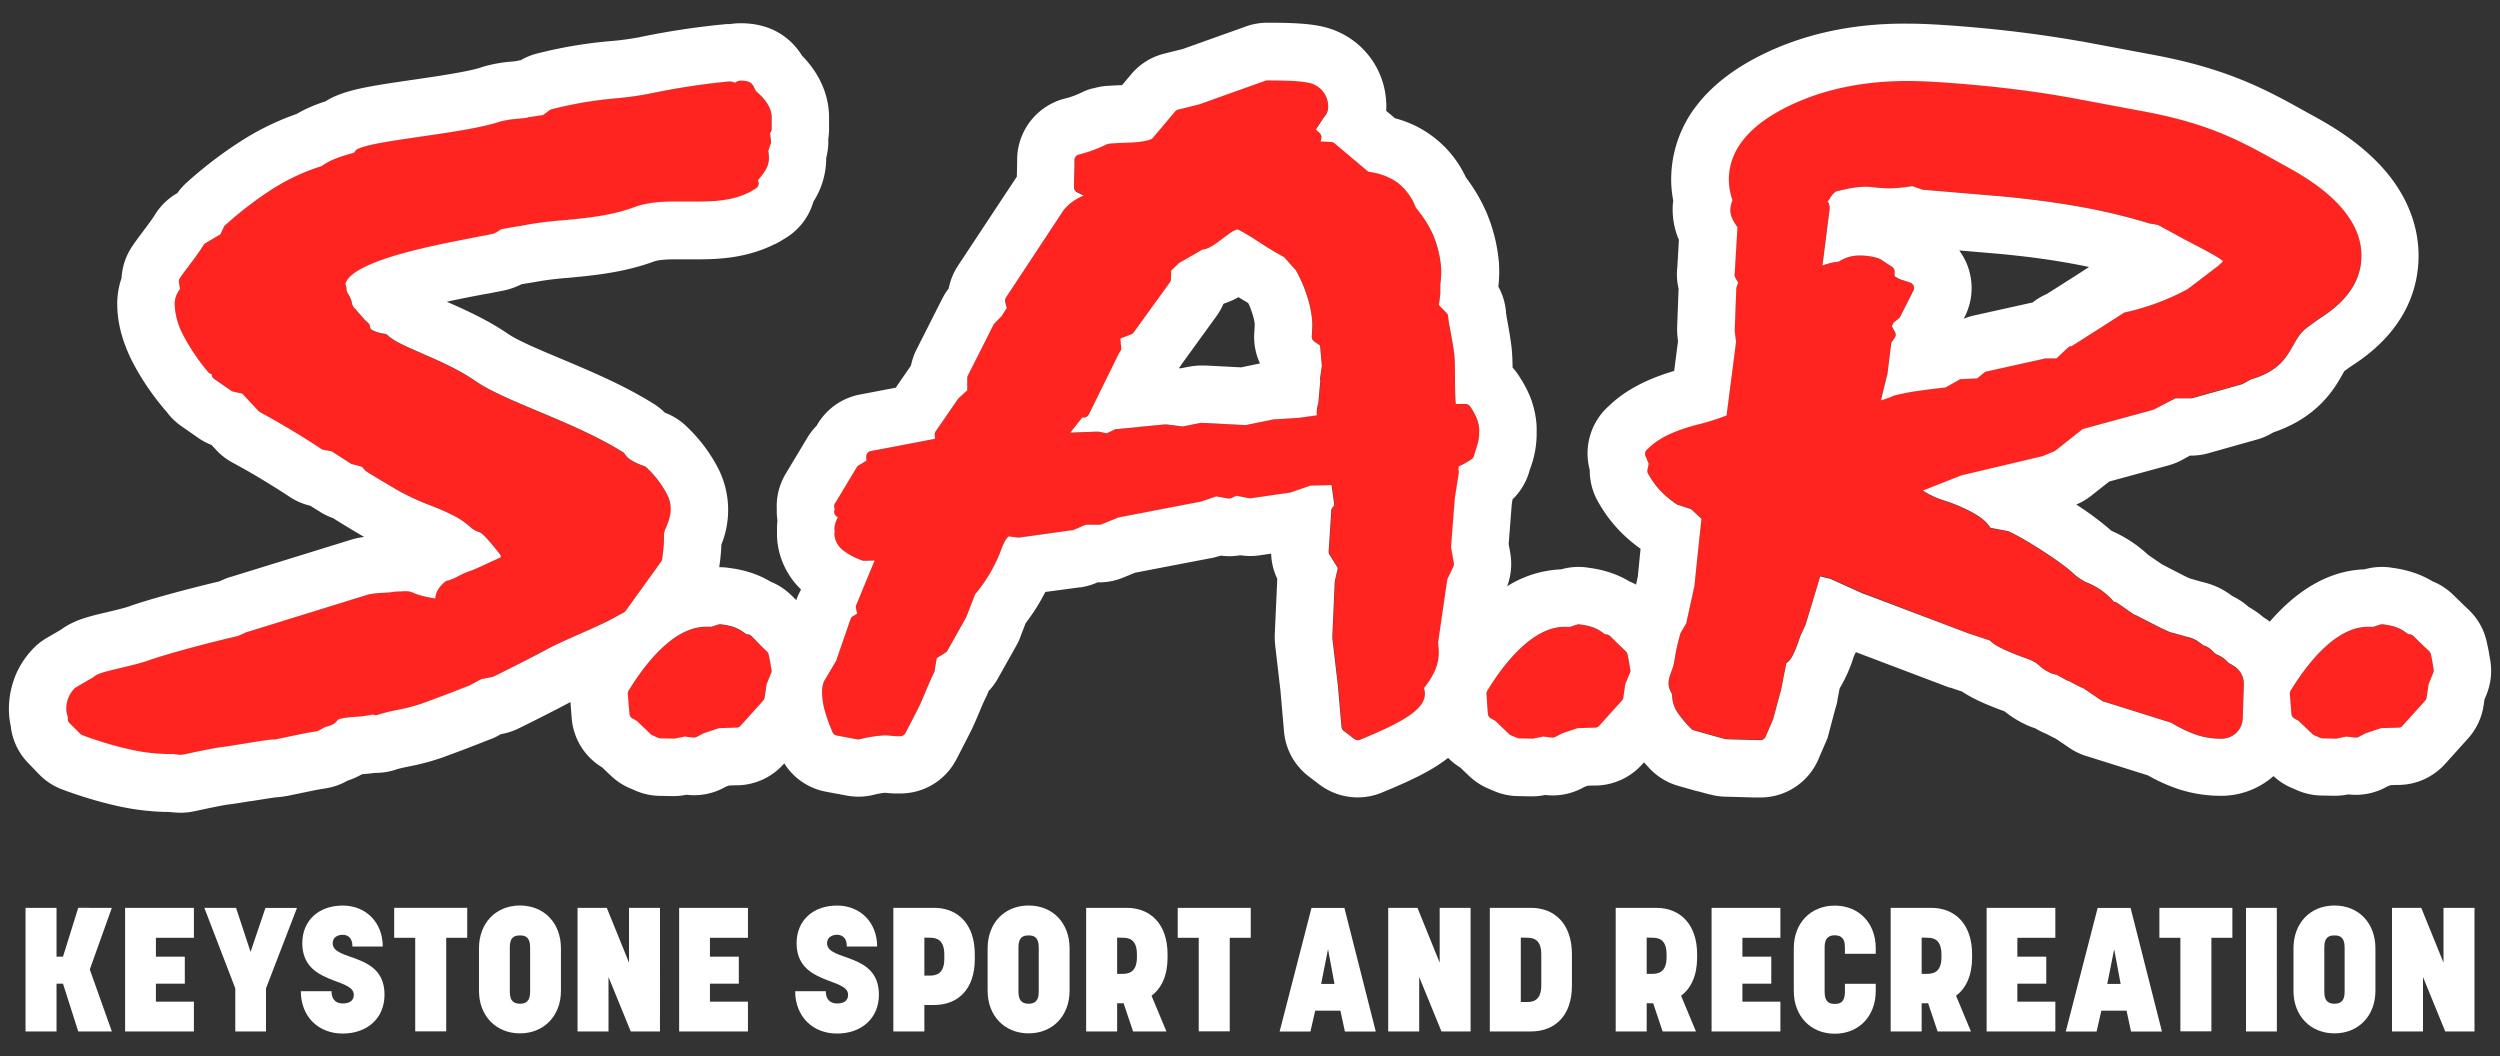 <svg id="Layer_2" data-name="Layer 2" xmlns="http://www.w3.org/2000/svg" viewBox="0 0 935 395"><rect x="0" y="0" width="935" height="395" fill="#333333" stroke="none"/><defs><style>.cls-1{fill:#fff;}.cls-2{fill:#ff2420;}</style></defs><path class="cls-1" d="M41.83,385.76H29.26l-5.7-17.87H21.14v17.87H9.55V339.53H21.14V357.8h2.42l5.7-18.27H41.83l-8.25,23.05Z"/><path class="cls-1" d="M72.52,350.73H58.31v7.07H69.12v10.09H58.31v6.74H72.52v11.13H46.79V339.53H72.52Z"/><path class="cls-1" d="M88,369.65,76.42,339.53H88.28L93.71,356l5.57-16.44h11.79L99.48,369.65v16.11H88Z"/><path class="cls-1" d="M143.15,354H131.82c0-3.54-2-4.39-3.66-4.39s-3.74.79-3.74,3.15c0,6.94,19.39,3.21,19.39,19.25,0,8.84-6.48,14.54-15.65,14.54s-15.65-6.42-15.65-15.85H124c0,3.8,2.35,4.59,4.19,4.59s4.12-.53,4.12-3.28c0-6.42-19.25-3.6-19.25-19.25,0-8.58,6.22-14.08,15.13-14.08C136.87,338.68,143.15,345,143.15,354Z"/><path class="cls-1" d="M174.74,350.73h-7.86v35H155.29v-35h-7.86v-11.2h27.31Z"/><path class="cls-1" d="M179.14,370.57V354.66c0-9.43,6.29-16,15.33-16s15.32,6.55,15.32,16v15.91c0,9.36-6.35,15.91-15.32,15.91S179.14,379.93,179.14,370.57Zm11.53-16.31V371c0,3.93,2.16,4.39,3.8,4.39s3.8-.46,3.8-4.39v-16.7c0-4-2-4.45-3.8-4.45S190.67,350.27,190.67,354.26Z"/><path class="cls-1" d="M246.83,385.76H235.9l-8.32-20.36v20.36H216V339.53h10.94l8.31,20.5v-20.5h11.59Z"/><path class="cls-1" d="M279.73,350.73H265.52v7.07h10.8v10.09h-10.8v6.74h14.21v11.13H254V339.53h25.74Z"/><path class="cls-1" d="M328.05,354H316.72c0-3.54-2-4.39-3.66-4.39s-3.74.79-3.74,3.15c0,6.94,19.39,3.21,19.39,19.25,0,8.84-6.49,14.54-15.65,14.54s-15.66-6.42-15.66-15.85h11.46c0,3.8,2.36,4.59,4.2,4.59s4.12-.53,4.12-3.28c0-6.42-19.25-3.6-19.25-19.25,0-8.58,6.22-14.08,15.13-14.08C321.77,338.68,328.05,345,328.05,354Z"/><path class="cls-1" d="M334.11,385.76V339.53h15.2c9,0,15.26,6.15,15.26,17.35v1.9c0,11.2-6.29,17.09-15.26,17.09h-3.6v9.89Zm11.6-35.1v14.21h2.09c2.3,0,5.37-.65,5.37-6.22V357c0-5.57-2.88-6.29-5.37-6.29Z"/><path class="cls-1" d="M369.37,370.57V354.66c0-9.43,6.29-16,15.33-16s15.32,6.55,15.32,16v15.91c0,9.36-6.35,15.91-15.32,15.91S369.37,379.93,369.37,370.57Zm11.53-16.31V371c0,3.93,2.16,4.39,3.8,4.39s3.79-.46,3.79-4.39v-16.7c0-4-2-4.45-3.79-4.45S380.9,350.27,380.9,354.26Z"/><path class="cls-1" d="M406.22,385.76V339.53h15.13c9,0,15.32,6.15,15.32,17.35v1.25c0,6.68-2.23,11.46-6,14.27l5.57,13.36H423.77l-3.54-10.54h-2.42v10.54Zm11.59-35.1v13.56h2.1c2.29,0,5.3-.66,5.3-6.22V357c0-5.57-2.81-6.29-5.3-6.29Z"/><path class="cls-1" d="M467.78,350.73h-7.86v35H448.33v-35h-7.86v-11.2h27.31Z"/><path class="cls-1" d="M501.31,378h-9.43l-1.77,7.79H478.58l11.92-46.23h12.31l11.73,46.23H503Zm-7.21-10h5l-2.42-13Z"/><path class="cls-1" d="M550,385.76H539.1l-8.32-20.36v20.36H519.19V339.53h10.94l8.31,20.5v-20.5H550Z"/><path class="cls-1" d="M557.19,385.76V339.53h15.39c9,0,15.32,6.15,15.32,17.35v11.79c0,11.13-6.28,17.09-15.32,17.09Zm11.59-35.1v24.1h2.36c2.29,0,5.3-.65,5.3-6.22V357c0-5.57-2.81-6.29-5.3-6.29Z"/><path class="cls-1" d="M604.27,385.76V339.53H619.4c9,0,15.32,6.15,15.32,17.35v1.25c0,6.68-2.22,11.46-6,14.27l5.57,13.36H621.82l-3.53-10.54h-2.43v10.54Zm11.59-35.1v13.56H618c2.29,0,5.3-.66,5.3-6.22V357c0-5.57-2.81-6.29-5.3-6.29Z"/><path class="cls-1" d="M665.87,350.73H651.66v7.07h10.8v10.09h-10.8v6.74h14.21v11.13H640.13V339.53h25.74Z"/><path class="cls-1" d="M690,354.2c0-3.93-2.16-4.39-3.79-4.39s-3.8.46-3.8,4.39V371c0,4,2,4.46,3.8,4.46S690,375,690,371v-3.07h11.53v2.68c0,9.43-6.29,16-15.32,16s-15.33-6.55-15.33-16v-16c0-9.36,6.29-15.91,15.33-15.91s15.32,6.55,15.32,15.91v2.1H690Z"/><path class="cls-1" d="M707.11,385.76V339.53h15.13c9,0,15.32,6.15,15.32,17.35v1.25c0,6.68-2.23,11.46-6,14.27l5.57,13.36H724.66l-3.54-10.54H718.7v10.54Zm11.59-35.1v13.56h2.09c2.3,0,5.31-.66,5.31-6.22V357c0-5.57-2.82-6.29-5.31-6.29Z"/><path class="cls-1" d="M768.7,350.73H754.49v7.07H765.3v10.09H754.49v6.74H768.7v11.13H743V339.53H768.7Z"/><path class="cls-1" d="M795.33,378H785.9l-1.77,7.79H772.6l11.92-46.23h12.32l11.72,46.23H797Zm-7.21-10h5l-2.42-13Z"/><path class="cls-1" d="M834.91,350.73h-7.85v35h-11.6v-35h-7.85v-11.2h27.3Z"/><path class="cls-1" d="M851.55,385.76H840V339.53h11.53Z"/><path class="cls-1" d="M857.76,370.57V354.66c0-9.43,6.29-16,15.33-16s15.32,6.55,15.32,16v15.91c0,9.36-6.35,15.91-15.32,15.91S857.76,379.93,857.76,370.57Zm11.53-16.31V371c0,3.93,2.16,4.39,3.8,4.39s3.8-.46,3.8-4.39v-16.7c0-4-2-4.45-3.8-4.45S869.29,350.27,869.29,354.26Z"/><path class="cls-1" d="M925.46,385.76H914.52L906.2,365.4v20.36H894.61V339.53h10.94l8.32,20.5v-20.5h11.59Z"/><path class="cls-2" d="M862.78,122.43c2.05-1.52,4-3,5.76-4.11,9.7-6.33,14.61-14,14.61-22.78,0-11.84-9-22.82-26.69-32.64l-3.7-2.06c-14.75-8.24-26.39-14.75-51.5-19.4l-26.7-5c-10.82-1.94-22.27-3.48-34-4.61s-20.92-1.68-27.12-1.68c-17.29,0-32.69,3.37-45.76,10-14,7.14-21.12,16.18-21.12,26.88a22.51,22.51,0,0,0,.51,4.69,26.1,26.1,0,0,0,.84,3,10.61,10.61,0,0,0-.56,1.8,10,10,0,0,0-.24,2c0,1.84.8,3.73,2.66,6.26l-1,16.94-.07.62a2.24,2.24,0,0,0,.25,1.29l.33.6.75,1.35-.48,1.37-.11.3a2.34,2.34,0,0,0-.12.63v.33l-.56,14.86v.17a2,2,0,0,0,0,.35l0,.18.49,3.87-3.56,27.61a88.37,88.37,0,0,1-11.14,3.48c-8.09,2.11-13.83,4.82-17.55,8.28l-1.09,1a2.16,2.16,0,0,0-.53,2.38l.56,1.37.63,1.53-.3,1.46-.16.79a2.18,2.18,0,0,0,.24,1.5l.4.7a31.47,31.47,0,0,0,4,5.45,35.69,35.69,0,0,0,5.87,5l.26.18a2.07,2.07,0,0,0,.56.27l.3.1,4.67,1.53,3.88,3.59-1.57,15.64-1,9.77-.08.19a2.4,2.4,0,0,0-.12.38l0,.2L630.71,233l-1.88,3.21-.09.15a2.2,2.2,0,0,0-.15.31l-.06.17a71.78,71.78,0,0,0-2.12,9.4c-.22,1.13-.41,2.17-.5,2.55s-.79,2.34-1.2,3.5c-1.71,4.77.73,6.41.72,7.63a11.75,11.75,0,0,0,1.92,6.28,40.43,40.43,0,0,0,4.84,5.83l.4.42a2.2,2.2,0,0,0,1,.57l.56.16,6.4,1.82,4.5,1.23.24.06a1.88,1.88,0,0,0,.52.08H646l10.84.3,1.45,0h.06a2.16,2.16,0,0,0,2-1.29l.57-1.34,2.23-5.16,2.75-10.4.09-.21a2.8,2.8,0,0,0,.13-.41l1.07-5.66.89-4.37c.18-.15.38-.33.59-.49,1-.78,2.2-2.24,4.7-9.83l1.89-4.06,5.48-18.11,3.79.91,12.71,5.75.07,0,.11,0,.06,0L736.72,237l.06,0,.05,0,7.37,2.46c1.34,1.4,3.95,3.18,13,6.47,3.74,1.36,4.43,2,5.29,2.77a16.48,16.48,0,0,0,4,2.73,7.55,7.55,0,0,0,2.61.81l3.83,2.12a2,2,0,0,0,.73.24l4.07,2.11a7.81,7.81,0,0,0,1.31.53l7.09,4.8a1.91,1.91,0,0,0,.45.23l.14.06.3.08.12,0,24.91,7.82a48,48,0,0,0,9.51,4.55,29.92,29.92,0,0,0,9.24,1.41,8.29,8.29,0,0,0,3.46-.77,7.74,7.74,0,0,0,4.51-6.82l.43-12.41a7.8,7.8,0,0,0-3.34-6.69,19.52,19.52,0,0,0-2.29-1.37l-.48-.46a10.92,10.92,0,0,0-4.25-2.85,8.69,8.69,0,0,1-.74-.62l-1.28-1.22a6.74,6.74,0,0,0-2.54-1.39l-.07,0-2.78-2-.06,0a.94.94,0,0,0-.18-.12l-.08,0a7.93,7.93,0,0,0-2.62-1l-6.38-1.79-.14,0-.3-.06h0c-3.4-1.53-4.41-2-5.48-2.61-.45-.24-.91-.48-1.53-.79-2-1-3.62-1.84-4.91-2.53a7.38,7.38,0,0,0-1.45-.6l-6-4.14-.42-.29a2.26,2.26,0,0,0-.93-.36l-.25,0c-.1-.1-.23-.26-.35-.39a26,26,0,0,0-9.23-6.65,17.44,17.44,0,0,1-4.63-2.74l-.72-.57c-2.74-3-16.88-12.54-24.39-16l-.25-.12a2.44,2.44,0,0,0-.46-.14l-.24,0-6-1.15c-1.55-2.35-3.53-4.19-9.23-7a68.14,68.14,0,0,0-7.81-3.13,30.63,30.63,0,0,1-8.23-3.79l14.36-5.67,29.84-7.07.17,0,.31-.1.15-.06,4.23-1.73a2.43,2.43,0,0,0,.52-.3L779,160.47l26-7.08.24-.06a2.43,2.43,0,0,0,.47-.19l.22-.12,7.66-4.18h5.88a2.25,2.25,0,0,0,.58-.08l.29-.08,17.8-5,.23-.06a2.62,2.62,0,0,0,.46-.19l.21-.12,2.91-1.58c10.25-2.95,13.18-8.15,15.76-12.74C859.11,126.43,860.36,124.22,862.78,122.43ZM705.56,141l.08-.2a1.7,1.7,0,0,0,.13-.4l.05-.2,1.4-11.29.14-.63c0-.1,0-.2,0-.3a1.9,1.9,0,0,0,.39-.41l.79-1.1a2.15,2.15,0,0,0,.14-2.29l-.66-1.19-.53-1,.7-1.29,1.57-1.29.35-.29a2,2,0,0,0,.55-.68l.21-.41,3.61-7.12,1.13-2.21a2.15,2.15,0,0,0-1.23-3l-2.35-.79a10.11,10.11,0,0,1-3.36-1.57c-.11-.1-.11-.47-.11-.58v-1.22a2.13,2.13,0,0,0-1.05-1.84l-1-.63c-2.36-1.4-2.63-2.1-4.66-2.66a25.11,25.11,0,0,0-6.42-.84,14.16,14.16,0,0,0-5.07.91,14.62,14.62,0,0,0-2.67,1.38A22.21,22.21,0,0,0,682.57,99a8.5,8.5,0,0,0-1,.37L684.27,78a2.54,2.54,0,0,0,0-.39,5.29,5.29,0,0,0-.73-2.36c1.12-1,.88-2,3.09-3.67,2.64-.66,4.8-1.12,6.42-1.37a31.93,31.93,0,0,1,5-.4h.06c.15,0,.82,0,3.3.28,2.05.21,3.74.32,5,.32a42.7,42.7,0,0,0,4.32-.25c1.32-.13,2.81-.32,4.45-.55l3.47,1.18.25.08a1.78,1.78,0,0,0,.52.11l.26,0,28.65,2.42c10.92,1,21,2.32,30,4a218.68,218.68,0,0,1,25.52,6.17l.13,0,.24.06.13,0,2.65.49c1.91,1,4.26,2.32,7.07,3.85l2.9,1.58,3.6,1.88c3.94,2.06,9.19,4.8,10.69,6.16a4.37,4.37,0,0,1-.27.48l-.06.09-.09.07c-.29.24-.72.59-1.33,1.18l-11.42,8.69a88.91,88.91,0,0,1-11.31,5.14,92.17,92.17,0,0,1-11.68,3.48l-.37.08a2.12,2.12,0,0,0-.7.29l-.32.21L788.09,121l-13.32,8.38-.22,0a2.07,2.07,0,0,0-1.17.56l-.5.47L769.12,134H765.3a2.5,2.5,0,0,0-.47.05l-.23.05-21.14,4.7-.49.11a2.05,2.05,0,0,0-.9.44l-.39.32-2.24,1.83-5.26.24-.49,0a2.07,2.07,0,0,0-.94.26l-.43.24-4.81,2.62c-3.6.38-6.92.79-9.89,1.22a85.73,85.73,0,0,0-8.78,1.68l-.18,0a2.72,2.72,0,0,0-.37.13l-.17.08a29.47,29.47,0,0,1-4.69,1.68Z"/><path class="cls-2" d="M553.17,160.05a12.66,12.66,0,0,0-.63-2.9,20.16,20.16,0,0,0-2-4l-.63-1a2.16,2.16,0,0,0-1.84-1h-3.6c-.2-2.32-.3-5.49-.3-9.42,0-4.15-.08-7.1-.23-8.77s-.73-5.28-1.75-10.62a31.68,31.68,0,0,1-.51-3.17l-.07-.76a2.12,2.12,0,0,0-.6-1.31l-.53-.54-2.33-2.4.53-4.12,0-.23a2.36,2.36,0,0,0,0-.46l0-.23c0-.39-.06-1.2,0-2.8a34.06,34.06,0,0,0,.32-5.92,40.29,40.29,0,0,0-3-12.49,43.6,43.6,0,0,0-6.46-10.34,21.35,21.35,0,0,0-6.75-9.33,23.24,23.24,0,0,0-11-4.11L499.14,53.43a2.12,2.12,0,0,0-1.27-.5l-4-.22a1.85,1.85,0,0,0,.17-.5l.13-.63a2,2,0,0,0,.05-.54,2.15,2.15,0,0,0-.66-1.45l-1.41-1.35,3.12-4.71a5.28,5.28,0,0,0,1.14-1.83,5.92,5.92,0,0,0,.31-2.55,8.9,8.9,0,0,0-6-8c-1.65-.58-5-1.25-16.4-1.25H474a2,2,0,0,0-.72.13l-.35.12-24.32,8.69-7.27,1.81-.68.17a2.21,2.21,0,0,0-1.12.7l-.44.53L431,51.66c-.49.32-2.55,1.32-9,1.53-2.76.09-4.78.19-6.19.29h-.22a2.07,2.07,0,0,0-.42.08l-.21,0-.52.15-.18,0a1.75,1.75,0,0,0-.32.12l-.16.07a54.44,54.44,0,0,1-8.7,3.33l-1.57.41a2.15,2.15,0,0,0-1.61,2l0,1.62-.16,7.18,0,1.37a2.16,2.16,0,0,0,1.21,2l1.23.6,1.18.58a18.57,18.57,0,0,0-7.39,5.26l-.05.07-.1.14-.05.07-20.94,31.74-.52.79a2.12,2.12,0,0,0-.29,1.71l.23.93.34,1.33-2,3.1-2.36,2.42-.23.24a1.93,1.93,0,0,0-.38.52l-.15.3L362.18,140l-.23.46a2.15,2.15,0,0,0-.23,1v4.51l-3,2.75-.18.16a1.89,1.89,0,0,0-.32.37l-.14.2-7.71,11.2-.44.63a2.19,2.19,0,0,0-.37,1.41l.07.77,0,.37a1.73,1.73,0,0,0-.07.31l-22,4.2-1.9.36a2.14,2.14,0,0,0-1.74,2.3l.1,1.14-.05.17-2.4,1.46-.46.27a2.13,2.13,0,0,0-.73.73l-.28.46-6.9,11.49-1,1.58a2.15,2.15,0,0,0,0,2.1,2.13,2.13,0,0,0,.52,2.64l.6.49a9.42,9.42,0,0,0-1.25,3.9l0,.2a2.41,2.41,0,0,0,0,.38v.19c0,.22.06.43.1.64a5.4,5.4,0,0,0-.09.58l0,.19a2.41,2.41,0,0,0,0,.38v.19a8.32,8.32,0,0,0,3.42,5.78,25.44,25.44,0,0,0,6.34,3.43l.41.17a2.19,2.19,0,0,0,.8.16h.5l3.54-.09-6.59,16-.25.61a2.1,2.1,0,0,0-.12,1.26l.14.65.28,1.35-.92.57-.65.4a2.12,2.12,0,0,0-.91,1.13l-.25.72-5.11,14.81-4.38,7.4-.1.16a2.72,2.72,0,0,0-.16.35l-.07.19a9.28,9.28,0,0,0-.52,2.63,20.2,20.2,0,0,0,.08,3.11,28.94,28.94,0,0,0,.89,4.81,61.2,61.2,0,0,0,2.43,6.9l.44,1.1a2.14,2.14,0,0,0,1.6,1.3l1.16.22,6.16,1.15.46.08a2.58,2.58,0,0,0,.39,0,1.81,1.81,0,0,0,.52-.07l.45-.11c1.43-.35,2.87-.64,4.28-.86s2.78-.36,4.17-.45a24.24,24.24,0,0,1,2.5.1,18.39,18.39,0,0,0,2.37.19h1.33a2.14,2.14,0,0,0,1.9-1.15l.61-1.16c1.31-2.49,2.75-5.3,4.42-8.6.8-1.58,1.61-3.55,2.47-5.62.95-2.28,2-4.85,3.15-7.12l.14-.29a2.18,2.18,0,0,0,.2-.61l0-.31.72-4.3,2.89-1.84.45-.29a2.07,2.07,0,0,0,.71-.76l.27-.47L361.3,231l.07-.13a1.92,1.92,0,0,0,.14-.29l.05-.14,3.17-8.21a56.55,56.55,0,0,0,9.81-16.83c.1-.27.19-.5.29-.74,1.28-3.21,2.15-3.89,2.55-4.1l3,.4.29,0,.28,0,.28,0,.29,0,19.27-2.58.29,0a2.48,2.48,0,0,0,.55-.15l.27-.11,4.27-1.82h5.09a2.05,2.05,0,0,0,.81-.16l.39-.15,6-2.43,30.16-5.8.15,0,.26-.07.13,0,5.88-2,3.74.67.71.12a1.64,1.64,0,0,0,.38,0,2.15,2.15,0,0,0,1-.23l.64-.33,1-.48,4.46.87.36.06a1.84,1.84,0,0,0,.41,0,1.67,1.67,0,0,0,.31,0l.36-.05,13.78-2,.2,0a1.92,1.92,0,0,0,.4-.09l.19-.07,7.29-2.51,7.85-.18,1.08,7.38-.34.45-.39.52a2,2,0,0,0-.43,1.16l-.05.64-.9,13.79-.05.69a2.23,2.23,0,0,0,.32,1.28l.37.58,2.74,4.39-1.13,5,0,.19a2.32,2.32,0,0,0-.05.38v.19l-.86,19.83v.17a2.06,2.06,0,0,0,0,.35l0,.17,2.06,17.59,1.27,14.59.09.94a2.14,2.14,0,0,0,.83,1.52l.76.58,2.25,1.72,1,.75a2.15,2.15,0,0,0,1.3.44,2,2,0,0,0,.83-.17l1.15-.48,1.45-.61,1.61-.68c12.75-5.46,20.55-10,20-16a6,6,0,0,0-.36-1.56,26.86,26.86,0,0,0,3.88-6,17,17,0,0,0,1.65-8.7l-.21-2.37,3.43-23.59,2-4.16.29-.62a2.28,2.28,0,0,0,.17-1.29l-.12-.67-.95-5.35,1.44-18.41,1.39-8.79a.13.13,0,0,0,0-.06l.08-.63a2.09,2.09,0,0,0-.12-1l0-.36.08-.63a1.41,1.41,0,0,0,0-.29l.28-.12a25.38,25.38,0,0,0,3.91-2.15l.66-.45a2.12,2.12,0,0,0,.88-1.21l.21-.77c.06-.24.21-.69.51-1.51l0-.12c1.17-3.55,1.24-5.05,1.15-6.05,0-.1,0-.22,0-.32A7.48,7.48,0,0,0,553.17,160.05ZM459.61,87.6a9.32,9.32,0,0,1,3.25-1.76l.65.26a77.87,77.87,0,0,1,7,4.19c3.09,2,6.58,4.23,9.82,5.9l4.43,5a49,49,0,0,1,4,9.13,41.41,41.41,0,0,1,2,8.82,26.12,26.12,0,0,1,.12,2.67c0,.75-.05,1.66-.12,2.86l-.08,1.19h0a2.17,2.17,0,0,0,.9,1.88l1,.69,1.2.86.67,7.59-.59,4.1-.07.51a2.11,2.11,0,0,0,.1,1v.05l-.5,5.6-.23,2.56c0,.12,0,.25-.06.38a10.48,10.48,0,0,0-.57,3.82s0,.11,0,.14l0,.23-6.48.92-9,.56h-.15a1.65,1.65,0,0,0-.31,0l-.15,0L465.83,159l-16.13-.83h-.38a2.09,2.09,0,0,0-.43,0l-.27.05-6.28,1.29-6-.76-.24,0h-.48l-.25,0-17.5,1.72-.39,0a2.1,2.1,0,0,0-.74.21l-.35.18L414,162.09l-2.86-.57-.25-.05a1.93,1.93,0,0,0-.42,0h-.33l-9.79.35,4.5-5.67a2.07,2.07,0,0,0,.5.06,2.17,2.17,0,0,0,1.72-.86l.08-.1a3.79,3.79,0,0,0,.2-.34l11.33-22.78.38-.51a2.19,2.19,0,0,0,.42-1.47h0l-.07-.82-.24-2.65,3.35-1.29.59-.22a2.17,2.17,0,0,0,1-.73l.37-.51,10.94-15.1,1.88-2.61.39-.52a2.18,2.18,0,0,0,.42-1.2l0-.66.09-2.57,3-2.87,8.72-5c2.3-.17,4.76-2,7.6-4.17C458.05,88.73,458.83,88.15,459.61,87.6Z"/><path class="cls-2" d="M283.35,34.58a3.87,3.87,0,0,1-1.2-1.71c-.87-2.09-2.12-2.76-5.17-2.76a3.38,3.38,0,0,0-2.08.8,4.76,4.76,0,0,0-1.95-.49l-.39,0A272.09,272.09,0,0,0,243.08,35a123.35,123.35,0,0,1-12.73,1.72,148,148,0,0,0-23.79,4l-.42.1a2.31,2.31,0,0,0-.79.38l-.35.27-2,1.5-4.85.75-.27,0a2.46,2.46,0,0,0-.53.15l-.16.07c-.46.11-2,.27-3.2.39a40.16,40.16,0,0,0-6.7,1l-.06,0-.06,0c-6.61,2.33-19,4.12-29.86,5.71-10.21,1.48-19,2.77-23,4.35l-.56.23a2.1,2.1,0,0,0-.93.71l-.36.49-.22.3a56.36,56.36,0,0,0-7,2.2,25.76,25.76,0,0,0-5.14,2.78A77.11,77.11,0,0,0,103,70a134.58,134.58,0,0,0-18.4,13.91l-.33.29a2.13,2.13,0,0,0-.51.68l-.19.4L82.4,87.63l-5.1,3-.45.27a2.1,2.1,0,0,0-.73.72l-.28.45C75,93.54,73.56,95.53,71.7,98c-2.19,2.9-3.37,4.49-3.94,5.32l-.48.7a2.15,2.15,0,0,0-.35,1.54l.13.85.26,1.7a11,11,0,0,0-.94,1.5,8.43,8.43,0,0,0-1.06,4,26.52,26.52,0,0,0,3.28,11.86,73.65,73.65,0,0,0,8.69,13l.55.68a2.16,2.16,0,0,0,1.32.77V140a2.16,2.16,0,0,0,.92,1.76l.92.64,5.09,3.54.35.25a2.12,2.12,0,0,0,.77.33l.42.1,2.93.63,5.86,6.26.24.25a2,2,0,0,0,.54.42l.3.17c3.93,2.14,7.77,4.34,11.42,6.53s7.43,4.56,10.86,6.83l.37.24a2.14,2.14,0,0,0,.8.32l.43.08,2.58.47,6.93,4.34.27.17a2.31,2.31,0,0,0,.58.25l.31.08,3.32.9,1.13,1.24.2.22a2.27,2.27,0,0,0,.45.37l.25.16c2.68,1.67,6.51,4,11.39,6.83a92,92,0,0,0,12.44,5.74,81.28,81.28,0,0,1,8.08,3.54,29.75,29.75,0,0,1,6.3,4.18A9.12,9.12,0,0,0,179.5,199c1.19.5,5,4.84,7.79,8.63,0,.29,0,.53,0,.71l-2.64,1.23-.06,0c-2.92,1.37-7.32,3.43-8.68,3.85a29.11,29.11,0,0,0-4.42,1.93A21.48,21.48,0,0,1,167.7,217l-.52.13a2.16,2.16,0,0,0-.93.5l-.4.37a11.59,11.59,0,0,0-2,2.35,7,7,0,0,0-1.08,3.42,43.39,43.39,0,0,1-7.42-1.73,7.63,7.63,0,0,0-3.7-1c-.41,0-.79,0-1.16.06s-.77.06-1.21.06a18.68,18.68,0,0,0-3.17.29c-.27.05-1.5.13-2.5.19a34.31,34.31,0,0,0-5.84.62l-45.19,14-.13,0-.36.12-.17.08-3,1.36c-10.46,2.38-26.68,6.7-33.46,9.13-2.91,1-7,2-10.59,2.85-5.83,1.37-8.42,2-10,3.42l-6.29,3.65-.29.17a2,2,0,0,0-.5.41l-.23.24a10.82,10.82,0,0,0-2.13,3.49,11.76,11.76,0,0,0-.68,4,8.74,8.74,0,0,0,.45,2.47l.12.47v.71a2.15,2.15,0,0,0,.61,1.5l.6.61,3.09,3.22.35.36a2.17,2.17,0,0,0,.81.52l.47.17a132.57,132.57,0,0,0,17.36,5.17,69.94,69.94,0,0,0,14.61,1.72H64.7l2.29.27.36,0,.25,0a2.31,2.31,0,0,0,.46,0l.35-.08h.12c2.83-.61,11.43-2.47,14.46-2.81,1.43-.15,4.19-.61,7.4-1.13h0l.09,0c4.08-.67,9.66-1.59,11.67-1.7h.16a1.75,1.75,0,0,0,.32,0l.16,0,11.69-2.41,3.59-.6.36-.06a2.31,2.31,0,0,0,.67-.23l.32-.17,2.28-1.24c2.63-.59,3.6-1.31,4.44-2.41.19-.23.29-.37,1.17-.63a25.77,25.77,0,0,1,4.48-.63l1.19-.1a42.18,42.18,0,0,0,6.39-.83l.5.13a2,2,0,0,0,1.22,0l.61-.19a64.31,64.31,0,0,1,6.79-1.66,69.71,69.71,0,0,0,9.52-2.49c5.36-1.95,11.24-4.19,17.49-6.66l.12-.05.24-.11.12-.07L180,254l3.89-.8.27-.06a1.66,1.66,0,0,0,.53-.18l.24-.12c7.86-3.87,14.79-7.41,20.61-10.53,2.48-1.33,6.94-3.31,11.25-5.22,5.64-2.5,10.94-4.85,13.67-6.51l2.45-1.33.42-.23a2.11,2.11,0,0,0,.71-.62l.29-.39L247,210.66l.31-.43a2,2,0,0,0,.39-.95l.08-.52c.21-1.39.37-2.77.47-4.08s.15-3.07.15-4.87a9.59,9.59,0,0,1,.82-2.51c1.15-2.8,2.88-7,.47-12a37.17,37.17,0,0,0-7.49-10l-.32-.32a2.19,2.19,0,0,0-.75-.48l-.43-.16a24.17,24.17,0,0,1-4.79-2.26,6.53,6.53,0,0,1-1.91-1.8l-.26-.39a2.24,2.24,0,0,0-.66-.64l-.4-.24c-9.7-6-21.17-10.81-31.29-15.05-9.23-3.87-17.94-7.52-23.42-11.28-6.47-4.44-13.83-7.65-20.31-10.48-5.38-2.35-10-4.37-12.11-6.27l-.47-.43a2.1,2.1,0,0,0-1.08-.52l-.62-.11a12,12,0,0,1-4.48-1.54,1.8,1.8,0,0,1-.43-1,2.13,2.13,0,0,0-.72-1.44l-.71-.63-.79-.76-.32-.43-.12-.15-2.47-2.74,0-.06c-.07-.09-.15-.17-.22-.25l-.13-.12a4,4,0,0,1-1.33-2.41,8.12,8.12,0,0,0-1-2.61,8.67,8.67,0,0,1-1-2,3.94,3.94,0,0,0-.23-1.65,7.23,7.23,0,0,0-.17-.78c.45-2.06,3.41-5.82,16.89-10.09,10-3.16,22.19-5.51,32-7.4,2.1-.4,4.07-.78,5.86-1.14a7.26,7.26,0,0,0,2.69-1.3,5.08,5.08,0,0,1,.79-.49c4-.75,6.53-1.15,6.55-1.15l.16,0a127.62,127.62,0,0,1,16.17-2.19c9-.85,18.25-1.73,26.82-4.9,5.07-1.89,10.58-2.14,15.77-2.14q2.06,0,4.11,0c1.39,0,2.77,0,4.14,0,6.32,0,13-.41,18.93-3.4l.08,0,.14-.08.07,0,2.34-1.42a2.13,2.13,0,0,0,.94-2.47l-.19-.62A24.51,24.51,0,0,0,286.06,64a8.76,8.76,0,0,0,1.48-4.56,16.71,16.71,0,0,0-.19-2.68c0-.11,0-.23-.05-.36l.91-2.66a2.14,2.14,0,0,0,.11-.94L288,49.86a1.48,1.48,0,0,0,0-.19,2.11,2.11,0,0,0,.59-1.48V44C288.61,40.78,286.89,37.72,283.35,34.58ZM68,280.31Zm22.07-4Z"/><path class="cls-2" d="M609.63,249.9l-.41-2.4,0-.12-.42-2-.13-.65a2.2,2.2,0,0,0-.62-1.11l-.49-.46-1.37-1.3-3.48-3.39-.61-.59a2.16,2.16,0,0,0-1.45-.6h-.38a1.86,1.86,0,0,0-.31-.26l-.91-.63a13.91,13.91,0,0,0-3.33-1.76,23.19,23.19,0,0,0-4.52-1l-.5-.08-.32,0a2.25,2.25,0,0,0-.68.11l-.48.16-2,.66-1.77,0h-.34c-4.7,0-9.63,2.15-14.65,6.39-4.67,3.95-9.32,9.62-13.83,16.86l-.37.6a2.09,2.09,0,0,0-.32,1.31l.06.7.45,5.58.09,1.14a2.14,2.14,0,0,0,1.08,1.69l1,.56.71.4,4.89,4.68.28.26a2,2,0,0,0,.63.42l.35.15,1.56.68.38.16a2.27,2.27,0,0,0,.81.18h.42l4.06.09H573a2,2,0,0,0,.43,0l.24-.05,3.56-.72,2.61.31.67.08h.25a2.06,2.06,0,0,0,1-.25l.59-.31,2-1.05,5.81-1.93,5.56-.16.91,0a2.17,2.17,0,0,0,1.54-.71l.61-.68,7.44-8.26.44-.49a2.13,2.13,0,0,0,.53-1.12l.09-.65.64-4.38,1.49-3.61.23-.57a2.07,2.07,0,0,0,.13-1.18Z"/><path class="cls-2" d="M288.48,249.9l-.42-2.4a.5.5,0,0,0,0-.12l-.42-2-.14-.65a2.13,2.13,0,0,0-.62-1.11l-.48-.46L285,241.9l-3.49-3.39-.6-.59a2.18,2.18,0,0,0-1.45-.6h-.39a1.48,1.48,0,0,0-.3-.26l-.91-.63a13.79,13.79,0,0,0-3.34-1.76,22.89,22.89,0,0,0-4.51-1l-.51-.08-.31,0a2.25,2.25,0,0,0-.68.11l-.48.16-2,.66-1.78,0h-.34c-4.69,0-9.62,2.15-14.64,6.39-4.67,3.95-9.33,9.62-13.83,16.86l-.38.6a2.15,2.15,0,0,0-.31,1.31l0,.7.45,5.58.1,1.14a2.12,2.12,0,0,0,1.08,1.69l1,.56.7.4,4.9,4.68.28.26a1.93,1.93,0,0,0,.63.42l.35.15,1.55.68.39.16a2.22,2.22,0,0,0,.8.18h.42l4.07.09h.29a2.09,2.09,0,0,0,.43,0l.24-.05,3.56-.72,2.61.31.66.08h.25a2.1,2.1,0,0,0,1-.25l.59-.31,2-1.05,5.8-1.93,5.56-.16.92,0a2.13,2.13,0,0,0,1.53-.71l.62-.68,7.44-8.26.43-.49a2.06,2.06,0,0,0,.53-1.12l.1-.65.64-4.38,1.48-3.61.24-.57a2.07,2.07,0,0,0,.13-1.18Z"/><path class="cls-2" d="M910.18,250.51l-.11-.62-.41-2.39,0-.12-.41-2-.14-.65a2.2,2.2,0,0,0-.62-1.11l-.49-.46-1.37-1.3-3.48-3.39-.61-.59a2.16,2.16,0,0,0-1.45-.6h-.38a1.53,1.53,0,0,0-.31-.26l-.91-.63a13.91,13.91,0,0,0-3.33-1.76,23,23,0,0,0-4.52-1l-.5-.08-.32,0a2.19,2.19,0,0,0-.67.11l-.49.16-2,.66-1.77,0h-.34c-4.7,0-9.62,2.15-14.64,6.39-4.68,3.95-9.33,9.62-13.84,16.86l-.37.6a2.09,2.09,0,0,0-.32,1.31l.06.7.45,5.58L857,267a2.13,2.13,0,0,0,1.09,1.69l1,.56.7.4,4.9,4.68.27.26a2.17,2.17,0,0,0,.63.42l.35.15,1.56.68.38.16a2.27,2.27,0,0,0,.81.18h.42l4.07.09h.28a2,2,0,0,0,.43,0l.24-.05,3.56-.72,2.61.31.67.08h.25a2.06,2.06,0,0,0,1-.25l.6-.31,2-1.05,5.8-1.93,5.56-.16.92,0a2.16,2.16,0,0,0,1.53-.71l.61-.68,7.44-8.26.44-.49a2.13,2.13,0,0,0,.53-1.12l.09-.65.64-4.38,1.49-3.61.24-.57A2.17,2.17,0,0,0,910.18,250.51Z"/><path class="cls-1" d="M493.78,140.94l.59-4.1-.67-7.59-1.2-.86-1-.69a2.17,2.17,0,0,1-.9-1.88h0l.08-1.19c.07-1.2.11-2.11.12-2.86a26.12,26.12,0,0,0-.12-2.67,41.41,41.41,0,0,0-2-8.82,49,49,0,0,0-4-9.13l-4.43-5c-3.24-1.67-6.73-3.91-9.82-5.9a76.39,76.39,0,0,0-7-4.19l-.64-.26a9.24,9.24,0,0,0-3.25,1.76c-.79.55-1.56,1.13-2.18,1.6-2.84,2.14-5.3,4-7.6,4.17l-8.73,5-3,2.87-.08,2.57,0,.66a2.09,2.09,0,0,1-.41,1.2l-.39.52-1.88,2.61-10.94,15.1-.37.51a2.17,2.17,0,0,1-1,.73l-.59.22-3.35,1.29.23,2.65.08.82h0a2.19,2.19,0,0,1-.42,1.47l-.38.51L407.3,154.88a3.79,3.79,0,0,1-.2.34l-.09.1a2.14,2.14,0,0,1-1.71.86,2.22,2.22,0,0,1-.51-.06l-4.49,5.67,9.79-.35h.33a2,2,0,0,1,.42,0l.25.05,2.86.57,2.48-1.21.35-.18a2.1,2.1,0,0,1,.74-.21l.39,0,17.5-1.72.25,0h.48l.24,0,6,.76,6.28-1.29.27-.05a2.09,2.09,0,0,1,.43,0h.38l16.13.83,10.57-2.18.15,0a1.65,1.65,0,0,1,.31,0H477l9-.56,6.48-.92,0-.23s0-.11,0-.14A10.48,10.48,0,0,1,493,151c0-.13,0-.26.06-.38l.23-2.56.5-5.6,0-.05a2.84,2.84,0,0,1-.1-.49,2.18,2.18,0,0,1,0-.51Zm-29.6-3.55-13.37-.69h-.05l-.28,0h-.11c-.35,0-.71,0-1.05,0a23.54,23.54,0,0,0-4.74.49l-.22,0-2.83.58-.63-.08.4-.53.38-.51.05-.08,0-.07,10.94-15.1,1.83-2.53.34-.46a23.78,23.78,0,0,0,2.71-4.74l.29-.16a31.21,31.21,0,0,0,5.36-2.36c1.12.69,2.29,1.39,3.47,2.08l.25.28a28.81,28.81,0,0,1,1.33,3.39,20.89,20.89,0,0,1,1,4.08c0,.42,0,.61,0,.62,0,.21,0,.7-.08,1.7l-.07,1.18a23.45,23.45,0,0,0,2.13,11.44Z"/><path class="cls-1" d="M931.34,246.87l-.11-.62-.42-2.4c0-.21-.13-.71-.18-1l-.42-2-.14-.65a23.44,23.44,0,0,0-6.83-12.18l-.47-.45-1.29-1.23-3.39-3.3-.62-.6a23.54,23.54,0,0,0-7.66-5,35.21,35.21,0,0,0-6.31-3,42.91,42.91,0,0,0-8.77-2.08l-.5-.08a23.32,23.32,0,0,0-3.44-.25,23.71,23.71,0,0,0-6.49.91c-9.47.3-18.64,4.15-27.27,11.44a75,75,0,0,0-8.13,8.12c-.24-.18-.47-.37-.72-.54-.55-.39-1.11-.76-1.68-1.12A33.28,33.28,0,0,0,841,227a26.82,26.82,0,0,0-6.1-4.07l-.76-.55a21.82,21.82,0,0,0-2-1.33l0,0a29,29,0,0,0-8.46-3.39l-4.78-1.35c-1.55-.71-2.1-1-2.72-1.33l-1.92-1c-1.8-.9-3.24-1.64-4.35-2.24-.43-.23-.87-.45-1.32-.67l-4.14-2.84-.42-.29-.57-.38a49.24,49.24,0,0,0-13.39-8.87l-.39-.18a111.88,111.88,0,0,0-13.16-9.81,23.45,23.45,0,0,0,5.52-3.24l6.82-5.37,21.76-5.93.26-.07a24.12,24.12,0,0,0,5.07-2l.25-.14,2.84-1.55h.41a23.74,23.74,0,0,0,6.33-.86l.33-.09,17.76-5,.17-.05h.07a23.39,23.39,0,0,0,5-2.06l.19-.11,1-.55c16.81-5.67,23-16.65,26-22.05l.44-.78c1.3-1,2.5-1.83,3.46-2.45,20.12-13.14,24.34-29.42,24.34-40.76,0-10.83-4-21.43-11.55-30.67-6.27-7.66-14.84-14.45-26.2-20.75-1.24-.68-2.45-1.36-3.64-2-15.16-8.46-29.48-16.46-58.06-21.76l-26.66-5h-.09l-.08,0c-11.39-2-23.43-3.66-35.79-4.84-12.64-1.2-22.17-1.78-29.15-1.78C692.7,8.68,674,12.83,657.91,21c-9.78,5-17.51,11-23,18a45.06,45.06,0,0,0-9.89,28,43.23,43.23,0,0,0,.76,8,29.4,29.4,0,0,0-.21,3.48,28.87,28.87,0,0,0,2.34,11.25l-.58,10.09a23.5,23.5,0,0,0,.46,8.12l-.53,14.29v.2a23.1,23.1,0,0,0,.17,3.81l0,.18.15,1.16-1.44,11.15c-10.15,3-17.95,7.09-23.78,12.5l-1.09,1a23.74,23.74,0,0,0-6.7,23.55,23.5,23.5,0,0,0,3.12,11.88l.4.71a53.1,53.1,0,0,0,6.77,9.23l.05.06.06.06a56.57,56.57,0,0,0,8.6,7.53l-.21,2.11-.78,7.89h0l0,.2-.7,3.19a21.24,21.24,0,0,0-2.5-1.2,35.54,35.54,0,0,0-6.31-3,43.07,43.07,0,0,0-8.77-2.08l-.5-.08a23.66,23.66,0,0,0-9.93.66,41,41,0,0,0-20.2,6.32,23.67,23.67,0,0,0,1.16-12.48l-.12-.66-.47-2.66,1.15-14.82.3-1.88A23.46,23.46,0,0,0,572,176.19l.11-.4s0-.08.05-.13.2-.55.3-.86h0a36.68,36.68,0,0,0,2.24-13.21,27.64,27.64,0,0,0-.09-3.41,33.88,33.88,0,0,0-1.61-7.71l0-.07,0-.08a41.65,41.65,0,0,0-4-8.3l-.63-1a23.82,23.82,0,0,0-2.66-3.55c-.05-3.51-.18-5.3-.27-6.4-.23-2.62-.84-6.44-2-12.76l0-.09,0-.08c-.12-.62-.18-1-.21-1.15l0-.47a23.69,23.69,0,0,0-2.85-9.33,48.71,48.71,0,0,0,.24-8.5v-.2a61.76,61.76,0,0,0-4.71-19.11,63.44,63.44,0,0,0-7.65-13,40.42,40.42,0,0,0-26.51-22.14l-3.31-2.78a25.94,25.94,0,0,0-.06-4.13,30.36,30.36,0,0,0-20.26-26.37c-5.15-1.81-11.32-2.46-23.53-2.46H474a23.72,23.72,0,0,0-8,1.38l-.37.14-23.29,8.31-6.24,1.56-.7.18a23.48,23.48,0,0,0-12.31,7.68l-.44.52-3,3.57c-2.26.08-4,.17-5.39.27H414a23.88,23.88,0,0,0-4.53.78l-.22.06h-.06l-.53.15h-.09l-.17,0a23.15,23.15,0,0,0-3.56,1.33l-.12.06a34.41,34.41,0,0,1-5,2l-1.58.4A23.73,23.73,0,0,0,380.41,59.3l0,1.63-.12,5.16-.42.62,0,0,0,0,0,0L358.82,98.56l-.52.79a23.72,23.72,0,0,0-3.48,8.54,23.7,23.7,0,0,0-2.45,3.88l-.13.25L343,130.28l-.23.45a24,24,0,0,0-2.07,6l-.15.22-.15.21L335,145l-11.47,2.19-1.89.36a23.57,23.57,0,0,0-16.22,11.67,23.67,23.67,0,0,0-3.45,4.45l-.28.46-6.89,11.47-.95,1.58a23.69,23.69,0,0,0-3.33,13.26,25.08,25.08,0,0,0,.24,4.25c0,.24,0,.48-.08.72l0,.24a24.68,24.68,0,0,0-.07,3.1,23.58,23.58,0,0,0,.07,3V202a29.38,29.38,0,0,0,8.86,18.42c0,.13-.08.26-.11.39a23.2,23.2,0,0,0-1.62,3.63l-1.33-1.29-.61-.6a23.58,23.58,0,0,0-7.67-5,34.89,34.89,0,0,0-6.31-3,43,43,0,0,0-8.76-2.08l-.5-.08a23.62,23.62,0,0,0-3.44-.25H269l0-.12c.29-1.93.51-3.84.65-5.69v-.06c.06-.82.11-1.69.14-2.58a34.39,34.39,0,0,0-.79-27.72,58.11,58.11,0,0,0-11.73-16l-.31-.31a23.39,23.39,0,0,0-8.29-5.3h0a23.88,23.88,0,0,0-4.3-3.41l-.4-.25c-11.13-6.88-23.42-12-34.27-16.58-7.47-3.13-15.92-6.67-19.6-9.19-7.83-5.37-16.17-9.09-23-12.08,5.17-1.14,10.4-2.15,15.06-3l.13,0,5.88-1.15a27.23,27.23,0,0,0,6.9-2.4l2.11-.36h0l.2,0c.47-.07.95-.17,1.42-.27l.07,0H199a113.36,113.36,0,0,1,13.35-1.74c9.87-.93,21-2,32.26-6.14,2.17-.8,6.47-.8,8.31-.8q1.91,0,3.81,0h.13c1.44,0,2.88,0,4.31,0,8.54,0,18.62-.68,28.6-5.7l0,0,.05,0,.08,0c.48-.24,1-.51,1.43-.79l0,0,0,0,.07,0,2.32-1.41a23.57,23.57,0,0,0,10.43-13.45l.07-.11,0-.06,0-.06A30,30,0,0,0,309,59.41v-.34a24.06,24.06,0,0,0,.77-7.07,24.08,24.08,0,0,0,.3-3.81V44c0-6-1.82-14.7-10.09-23.16-3.29-5.3-10.05-12.15-23-12.15a24.24,24.24,0,0,0-3.87.31H273c-.78,0-1.56,0-2.34.11a292.59,292.59,0,0,0-31.72,4.85,105.72,105.72,0,0,1-10.65,1.42,168.36,168.36,0,0,0-26.87,4.5l-.41.1a23.39,23.39,0,0,0-6.25,2.54h-.06c-.64.1-1.29.23-1.92.38l-.91.1a52.4,52.4,0,0,0-11,1.9l-.35.11h0l-.43.15c-4.61,1.62-17.36,3.48-25.79,4.7-13.78,2-21.87,3.26-27.89,5.69l-.54.21a24.37,24.37,0,0,0-4.09,2.12c-1.67.54-3.19,1.08-4.57,1.66a48.51,48.51,0,0,0-6.26,3.08,99.14,99.14,0,0,0-19.13,9.08A155.12,155.12,0,0,0,70.37,67.79l-.32.28a23.67,23.67,0,0,0-3.7,4.12h0l-.46.28a23.71,23.71,0,0,0-8,7.92l-.27.43c-.19.32-1,1.53-3,4.22-2.48,3.29-3.7,4.94-4.49,6.1l-.48.69A23.57,23.57,0,0,0,45.46,104a29.3,29.3,0,0,0-1.61,9.59c0,7,1.82,14,5.57,21.51A95.06,95.06,0,0,0,60.61,152l.56.69c.35.43.72.85,1.09,1.25a23.77,23.77,0,0,0,5.54,5.42l.92.64,5.1,3.55.38.26a23.43,23.43,0,0,0,4.92,2.61l1.64,1.75.23.26a23.43,23.43,0,0,0,6,4.59l.31.17c3.64,2,7.23,4,10.63,6.08s6.89,4.23,10.06,6.33l.39.25a23.54,23.54,0,0,0,7.67,3.3l3.5,2.18.29.19a23.48,23.48,0,0,0,4.85,2.31c.39.27.78.53,1.18.78l.26.16c2.46,1.53,5.85,3.57,10.06,6.05a27.77,27.77,0,0,0-4.77,1L86.68,215.65a21.91,21.91,0,0,0-3.42,1.24l-.16.07-1.1.49c-9.76,2.3-25.77,6.48-33.79,9.36-1.76.63-5.51,1.51-8.25,2.16-6.69,1.57-12.18,2.86-17.2,6.55l-4.92,2.86-.3.17a23.82,23.82,0,0,0-5.58,4.5l-.21.23a32,32,0,0,0-6.42,10.53v.07a33.06,33.06,0,0,0-2,11.4A27.82,27.82,0,0,0,4,271.35a23.44,23.44,0,0,0,6.66,14.14l.51.52,3,3.13.36.37a23.77,23.77,0,0,0,8.89,5.8l.48.17a155.51,155.51,0,0,0,20.19,6,91.62,91.62,0,0,0,19.15,2.2h.15l1,.12.35,0h.09a22.84,22.84,0,0,0,2.73.16,23.89,23.89,0,0,0,5-.53l.39-.09.11,0h0c9.16-2,11.69-2.38,12.26-2.45,1.91-.21,4.35-.61,8.46-1.28H94l.08,0c2.36-.38,7.86-1.29,9.49-1.45a22.83,22.83,0,0,0,3.49-.45l.2,0,11.25-2.32,3.2-.53.39-.07a23.53,23.53,0,0,0,7.34-2.53l.32-.17.23-.13a28.82,28.82,0,0,0,5.41-2.4c1.43-.11,3.09-.26,4.84-.5h.29a23.63,23.63,0,0,0,7.28-1.15l.6-.2c1-.32,2.73-.68,4.57-1.07a86.62,86.62,0,0,0,12.47-3.33c5.53-2,11.61-4.32,18-6.87l.09,0a23,23,0,0,0,2.57-1.19l0,0,0,0,.12-.06,1.12-.62.74-.15.3-.06a23.77,23.77,0,0,0,5.72-2l.23-.11c7.09-3.5,13.49-6.75,19-9.68l.41,5.17.09,1.13A23.6,23.6,0,0,0,225.21,287l3,2.87.28.26a23.68,23.68,0,0,0,6.91,4.59l.34.14,1.59.69.39.17a23.56,23.56,0,0,0,8.84,1.93H247l4.07.09h.77a23.9,23.9,0,0,0,4.77-.48l.2,0,.15,0a23.19,23.19,0,0,0,2.63.15,23.72,23.72,0,0,0,11.07-2.75l.57-.31.41-.21,1.12-.37,2.42-.07.92,0a23.74,23.74,0,0,0,16.84-7.79l.37-.41A23.47,23.47,0,0,0,309,296.11l1.15.22,6.15,1.14.48.09a23.89,23.89,0,0,0,4.3.4,23.54,23.54,0,0,0,5.73-.71l.42-.1c.78-.19,1.58-.36,2.35-.47.48-.08,1-.14,1.45-.18a39.12,39.12,0,0,0,4.12.26h1.53a23.56,23.56,0,0,0,20.94-12.64l.61-1.17c1.35-2.57,2.84-5.48,4.56-8.89C364,271.76,365,269.33,366,267c.8-1.94,1.71-4.13,2.51-5.73l.14-.29a24,24,0,0,0,1.08-2.51,23.83,23.83,0,0,0,3.47-4.69l.24-.44,6.63-11.8.05-.1a23.07,23.07,0,0,0,1.47-3.1l0-.11,2-5.16a76.77,76.77,0,0,0,7.37-11.68l12.66-1.7.33,0a23.55,23.55,0,0,0,6-1.66l.29-.13.24-.1h.72A23.48,23.48,0,0,0,420.1,216l.4-.16,4-1.64,28.09-5.4h.08l.15,0a25.7,25.7,0,0,0,2.84-.75l.12,0h.07l.74-.25a24.43,24.43,0,0,0,3.19.22,23.24,23.24,0,0,0,4.07-.36,24.14,24.14,0,0,0,3.72.29,24.47,24.47,0,0,0,3.42-.24l.34-.05,4.08-.6a23.41,23.41,0,0,0,2.26,9.34c0,.23,0,.47,0,.7v.15L476.77,237v.22a23.84,23.84,0,0,0,.13,3.68V241l0,.17,2,17.24,1.24,14.27.09.95a23.61,23.61,0,0,0,9.19,16.7l.76.59,2.27,1.72,1,.76a23.76,23.76,0,0,0,14.31,4.83,23.5,23.5,0,0,0,9.14-1.84l1.14-.47,0,0h0l1.45-.62,1.61-.67,0,0,0,0c9-3.85,14.75-6.92,19.29-10.27.41-.3.81-.61,1.2-.92a23.7,23.7,0,0,0,4.59,3.65l3,2.87.28.26a23.42,23.42,0,0,0,6.91,4.59l.34.14,1.58.69.4.17a23.47,23.47,0,0,0,8.83,1.93h.42l4.08.09H573a23.31,23.31,0,0,0,4.79-.49l.19,0,.14,0a23.36,23.36,0,0,0,2.64.15,23.75,23.75,0,0,0,11-2.74l.59-.32.4-.21,1.12-.37,2.43-.07.91,0a23.72,23.72,0,0,0,16.84-7.79l.62-.68.17-.2c.58.64,1.18,1.29,1.83,2l.42.45a23.66,23.66,0,0,0,10.56,6.34l.56.16,6.41,1.83.12,0,.11,0,4.49,1.22.19,0a23.4,23.4,0,0,0,5.72.85h.18l10.82.3,1.45,0h.66A23.6,23.6,0,0,0,680.07,284l.57-1.34,2.23-5.16.63-1.47.41-1.54,2.49-9.4a23.51,23.51,0,0,0,.76-2.82l0-.16,0-.15.85-4.47a55.34,55.34,0,0,0,5.29-11.92l.78-1.67,35,13.25h0l0,0,.1,0,.11,0,.11,0,.15.06.17.06.21.07,3.85,1.28c3.78,2.54,8.72,4.81,15.92,7.42a38.72,38.72,0,0,0,6.87,4.44,29,29,0,0,0,4.51,1.87l1.4.78a26,26,0,0,0,2.73,1.28l2.59,1.34,1,.47,5.27,3.57a23.67,23.67,0,0,0,5,2.56l.17.06h0l0,0c.66.24,1.34.46,2,.64l22.06,6.93a64.34,64.34,0,0,0,11.6,5.2,51.33,51.33,0,0,0,15.83,2.45,29.61,29.61,0,0,0,19.56-7.37,23.54,23.54,0,0,0,6.61,4.33l.34.14,1.58.69.4.17a23.47,23.47,0,0,0,8.83,1.93h.43l4.07.09h.76a23.31,23.31,0,0,0,4.79-.49l.19,0,.15,0a23.06,23.06,0,0,0,2.63.15,23.75,23.75,0,0,0,11.05-2.74l.6-.32.39-.21,1.12-.37,2.43-.07.91,0a23.7,23.7,0,0,0,16.85-7.8l.61-.67,7.45-8.27.43-.48A23.57,23.57,0,0,0,928.84,264l.09-.62.25-1.75.48-1.15.24-.58A23.67,23.67,0,0,0,931.34,246.87ZM234,228.44a2.11,2.11,0,0,1-.71.62l-.42.23-2.45,1.33c-2.73,1.66-8,4-13.67,6.51-4.31,1.91-8.77,3.89-11.25,5.22-5.82,3.12-12.75,6.66-20.61,10.53l-.25.12a1.61,1.61,0,0,1-.52.18l-.27.06L180,254l-4,2.15-.11.07-.24.11-.12.05c-6.25,2.47-12.14,4.71-17.49,6.66a69.71,69.71,0,0,1-9.52,2.49,64.31,64.31,0,0,0-6.79,1.66l-.61.19a2,2,0,0,1-1.22,0l-.5-.13a42.18,42.18,0,0,1-6.39.83l-1.19.1a25.77,25.77,0,0,0-4.48.63c-.88.26-1,.4-1.17.63-.84,1.1-1.81,1.82-4.44,2.41l-2.28,1.24-.32.17a2.31,2.31,0,0,1-.67.23l-.36.06-3.59.6-11.69,2.41-.16,0a1.75,1.75,0,0,1-.32,0h-.16c-2,.11-7.59,1-11.67,1.7l-.09,0h0c-3.21.52-6,1-7.4,1.13-3,.34-11.63,2.2-14.46,2.81h-.12l-.35.08a2.31,2.31,0,0,1-.46,0l-.25,0-.36,0-2.29-.27H63.26a69.94,69.94,0,0,1-14.61-1.72,132.57,132.57,0,0,1-17.36-5.17l-.47-.17a2.17,2.17,0,0,1-.81-.52l-.35-.36L26.57,271l-.6-.61a2.16,2.16,0,0,1-.62-1.5v-.71c0-.08-.05-.23-.11-.47a8.74,8.74,0,0,1-.45-2.47,11.76,11.76,0,0,1,.68-4,10.82,10.82,0,0,1,2.13-3.49l.22-.24a2.24,2.24,0,0,1,.51-.41l.29-.17,6.29-3.65c1.54-1.44,4.13-2,10-3.42,3.6-.85,7.67-1.81,10.59-2.85,6.78-2.43,23-6.75,33.46-9.13l3-1.36.17-.08.36-.12.13,0,45.19-14a34.31,34.31,0,0,1,5.84-.62c1-.06,2.23-.14,2.5-.19a18.68,18.68,0,0,1,3.17-.29c.44,0,.83,0,1.21-.06s.75-.06,1.16-.06a7.63,7.63,0,0,1,3.7,1,43.39,43.39,0,0,0,7.42,1.73,6.92,6.92,0,0,1,1.08-3.42,11.59,11.59,0,0,1,2-2.35l.4-.37a2.16,2.16,0,0,1,.93-.5l.52-.13a21.48,21.48,0,0,0,3.74-1.62,29.11,29.11,0,0,1,4.42-1.93c1.36-.42,5.76-2.48,8.68-3.85l.06,0,2.64-1.23c0-.18,0-.42,0-.71-2.81-3.79-6.6-8.13-7.79-8.63a9.12,9.12,0,0,1-3.89-2.24,29.75,29.75,0,0,0-6.3-4.18,81.28,81.28,0,0,0-8.08-3.54,92,92,0,0,1-12.44-5.74c-4.88-2.86-8.71-5.16-11.39-6.83l-.25-.16a2.27,2.27,0,0,1-.45-.37l-.2-.22-1.13-1.24-3.32-.9-.31-.08a2.31,2.31,0,0,1-.58-.25l-.27-.17L124,168.78l-2.58-.47-.43-.08a2.14,2.14,0,0,1-.8-.32l-.37-.24c-3.43-2.27-7.08-4.57-10.86-6.83s-7.49-4.39-11.42-6.53l-.3-.17a2,2,0,0,1-.54-.42l-.24-.25-5.86-6.26-2.93-.63-.42-.1a2.12,2.12,0,0,1-.77-.33l-.35-.25L81,142.36l-.92-.64a2.14,2.14,0,0,1-.92-1.76v-.05a2.16,2.16,0,0,1-1.32-.77l-.55-.68a73.65,73.65,0,0,1-8.69-13,26.52,26.52,0,0,1-3.28-11.86,8.43,8.43,0,0,1,1.06-4,11,11,0,0,1,.94-1.5l-.26-1.7-.13-.85a2.1,2.1,0,0,1,.35-1.54l.48-.7c.57-.83,1.75-2.42,3.93-5.32,1.87-2.46,3.26-4.45,4.15-5.89l.28-.45a2.1,2.1,0,0,1,.73-.72l.45-.27,5.1-3,1.14-2.37.19-.4a2.13,2.13,0,0,1,.51-.68l.33-.29A134.58,134.58,0,0,1,103,70a77.11,77.11,0,0,1,17.22-7.85,26,26,0,0,1,5.13-2.78,57.14,57.14,0,0,1,7-2.2l.22-.3.36-.49a2.1,2.1,0,0,1,.93-.71l.56-.23c3.93-1.58,12.75-2.87,23-4.35,10.9-1.59,23.25-3.38,29.86-5.71l.06,0,.06,0a40.16,40.16,0,0,1,6.7-1c1.16-.12,2.74-.28,3.2-.39l.16-.07a2.46,2.46,0,0,1,.53-.15l.26,0,4.86-.75,2-1.5.35-.27a2.27,2.27,0,0,1,.78-.38l.43-.1a148,148,0,0,1,23.79-4A123.35,123.35,0,0,0,243.08,35a272.09,272.09,0,0,1,29.48-4.53l.39,0a4.76,4.76,0,0,1,1.95.49,3.38,3.38,0,0,1,2.08-.8c3,0,4.3.67,5.17,2.76a3.87,3.87,0,0,0,1.2,1.71c3.54,3.14,5.26,6.2,5.26,9.37v4.24a2.11,2.11,0,0,1-.59,1.48,1.48,1.48,0,0,1,0,.19l.33,2.91a2.14,2.14,0,0,1-.11.94l-.91,2.66a3.48,3.48,0,0,0,.05.36,16.71,16.71,0,0,1,.19,2.68A8.69,8.69,0,0,1,286.05,64a23.6,23.6,0,0,1-2.58,3.38l.19.62a2.14,2.14,0,0,1-.94,2.47l-2.34,1.42-.07,0-.14.08-.08,0c-5.94,3-12.61,3.4-18.93,3.4-1.37,0-2.75,0-4.14,0s-2.74,0-4.11,0c-5.19,0-10.7.25-15.77,2.14-8.57,3.17-17.85,4.05-26.82,4.9a127.62,127.62,0,0,0-16.17,2.19l-.16,0s-2.57.4-6.55,1.15a5.08,5.08,0,0,0-.79.49,7.23,7.23,0,0,1-2.7,1.3c-1.78.36-3.75.74-5.85,1.14-9.78,1.89-21.95,4.24-32,7.4-13.48,4.27-16.44,8-16.89,10.09a7.23,7.23,0,0,1,.17.78,4.11,4.11,0,0,1,.23,1.65,8.67,8.67,0,0,0,1,2,8.12,8.12,0,0,1,1,2.61,4,4,0,0,0,1.33,2.41l.12.12a1.71,1.71,0,0,1,.22.25l0,.06,2.47,2.74.12.15.32.43.79.76.71.63a2.13,2.13,0,0,1,.72,1.44,1.8,1.8,0,0,0,.43,1,12,12,0,0,0,4.47,1.54l.63.11a2.1,2.1,0,0,1,1.08.52l.47.43c2.09,1.9,6.73,3.92,12.1,6.27,6.49,2.83,13.84,6,20.31,10.48,5.49,3.76,14.2,7.41,23.43,11.28,10.12,4.24,21.59,9.05,31.29,15.05l.4.24a2.24,2.24,0,0,1,.66.64l.26.39a6.53,6.53,0,0,0,1.91,1.8,24.17,24.17,0,0,0,4.79,2.26l.43.16a2.29,2.29,0,0,1,.75.48l.32.32a37.17,37.17,0,0,1,7.49,10c2.41,5,.68,9.23-.47,12a9.59,9.59,0,0,0-.82,2.51c0,1.8,0,3.43-.15,4.87s-.26,2.69-.47,4.08l-.08.52a2,2,0,0,1-.39.95l-.31.43L234.3,228.05Zm54.43,23.25-.24.57-1.48,3.61-.64,4.38-.1.65a2.06,2.06,0,0,1-.53,1.12l-.43.49-7.44,8.26-.62.68a2.13,2.13,0,0,1-1.53.71l-.92,0-5.56.16-5.8,1.93-2,1.05-.59.31a2.1,2.1,0,0,1-1,.25h-.25l-.66-.08-2.61-.31-3.57.72-.23.05a2.09,2.09,0,0,1-.43,0h-.29l-4.07-.09H247a2.22,2.22,0,0,1-.8-.18l-.39-.16-1.55-.68L244,275a1.93,1.93,0,0,1-.63-.42l-.28-.26-4.9-4.68-.7-.4-1-.56a2.12,2.12,0,0,1-1.08-1.69l-.1-1.14-.45-5.58-.06-.7a2.23,2.23,0,0,1,.32-1.31l.38-.6c4.5-7.24,9.16-12.91,13.83-16.86,5-4.24,10-6.39,14.64-6.39h.34l1.78,0,2-.66.48-.16a2.25,2.25,0,0,1,.68-.11l.31,0,.51.08a22.89,22.89,0,0,1,4.51,1,13.79,13.79,0,0,1,3.34,1.76l.9.63a1.3,1.3,0,0,1,.31.26h.39a2.18,2.18,0,0,1,1.45.6l.6.59L285,241.9l1.37,1.3.48.46a2.13,2.13,0,0,1,.62,1.11l.14.65.42,2a.5.5,0,0,1,0,.12l.42,2.4.1.61A2.16,2.16,0,0,1,288.45,251.69ZM552,168.08l0,.12c-.3.82-.45,1.27-.51,1.51l-.21.77a2.12,2.12,0,0,1-.88,1.21l-.66.45a25.38,25.38,0,0,1-3.91,2.15l-.28.12a1.41,1.41,0,0,1,0,.29l-.08.63,0,.36a2.09,2.09,0,0,1,.12,1l-.08.63v.06l-1.39,8.79-1.44,18.41.95,5.35.12.67a2.28,2.28,0,0,1-.17,1.29l-.29.62-2,4.16-3.43,23.59.21,2.37a17.15,17.15,0,0,1-1.65,8.7,27.22,27.22,0,0,1-3.88,6,6,6,0,0,1,.36,1.56c.52,5.93-7.28,10.5-20,16l-1.61.68-1.45.61-1.15.48a2,2,0,0,1-.83.17,2.15,2.15,0,0,1-1.3-.44l-1-.75-2.25-1.72-.76-.58a2.14,2.14,0,0,1-.83-1.52l-.09-.94-1.27-14.59-2.06-17.59,0-.17a2.06,2.06,0,0,1,0-.35v-.17l.86-19.83v-.19a1.58,1.58,0,0,1,.05-.38l0-.19,1.13-5-2.74-4.39-.37-.58a2.15,2.15,0,0,1-.32-1.28l.05-.69.9-13.79,0-.64a2.12,2.12,0,0,1,.44-1.16l.39-.52.34-.45L498,181.43l-7.85.18-7.29,2.51-.19.07a1.92,1.92,0,0,1-.4.09l-.2,0-13.78,2-.36.05a1.67,1.67,0,0,1-.31,0,1.84,1.84,0,0,1-.41,0l-.36-.06-4.46-.87-1,.48-.64.33a2.15,2.15,0,0,1-1,.23,1.64,1.64,0,0,1-.38,0l-.71-.12-3.74-.67-5.88,2-.13,0-.26.07-.15,0-30.16,5.8-6,2.43-.39.15a2.05,2.05,0,0,1-.81.16h-5.09l-4.27,1.82-.27.11a2.48,2.48,0,0,1-.55.15l-.29,0L381.48,201l-.29,0-.28,0-.28,0-.29,0-3-.4c-.4.21-1.28.89-2.55,4.1-.1.24-.19.47-.29.74a56.55,56.55,0,0,1-9.81,16.83l-3.17,8.21-.05.14c0,.1-.09.19-.14.29l-.07.13-6.61,11.77-.27.47a2.16,2.16,0,0,1-.71.76l-.45.29-2.89,1.84-.72,4.3,0,.31a2.18,2.18,0,0,1-.2.61l-.14.29c-1.14,2.27-2.2,4.84-3.15,7.12-.86,2.07-1.67,4-2.47,5.62-1.67,3.3-3.11,6.11-4.42,8.6l-.61,1.16a2.14,2.14,0,0,1-1.9,1.15h-1.33a18.39,18.39,0,0,1-2.37-.19,24.24,24.24,0,0,0-2.5-.1c-1.39.09-2.8.24-4.17.45s-2.85.51-4.28.86l-.45.11a1.81,1.81,0,0,1-.52.07,2.58,2.58,0,0,1-.39,0l-.46-.08-6.16-1.15-1.16-.22a2.14,2.14,0,0,1-1.6-1.3l-.44-1.1a61.2,61.2,0,0,1-2.43-6.9,28.94,28.94,0,0,1-.89-4.81,20.2,20.2,0,0,1-.08-3.11,9.28,9.28,0,0,1,.52-2.63l.07-.19a2.72,2.72,0,0,1,.16-.35l.1-.16,4.38-7.4,5.11-14.81.25-.72a2.12,2.12,0,0,1,.91-1.13l.65-.4.92-.57-.28-1.35-.14-.65a2.17,2.17,0,0,1,.11-1.26l.26-.61,6.59-16-3.54.09h-.5a2.19,2.19,0,0,1-.8-.16l-.41-.17a25.44,25.44,0,0,1-6.34-3.43,8.32,8.32,0,0,1-3.42-5.78v-.19a1.61,1.61,0,0,1,0-.38v-.19c0-.2.07-.39.1-.58s-.08-.42-.1-.64v-.19a1.61,1.61,0,0,1,0-.38v-.2a9.43,9.43,0,0,1,1.26-3.9l-.6-.49a2.13,2.13,0,0,1-.52-2.64,2.15,2.15,0,0,1,0-2.1l1-1.58,6.9-11.49.28-.46a2.13,2.13,0,0,1,.73-.73l.46-.27,2.4-1.46.05-.17-.1-1.14a2.15,2.15,0,0,1,1.73-2.3l1.91-.36,22-4.2a1.73,1.73,0,0,1,.07-.31l0-.37-.07-.77a2.14,2.14,0,0,1,.37-1.41l.44-.63,7.71-11.2.14-.2a1.89,1.89,0,0,1,.32-.37l.18-.16,3-2.75v-4.51a2.15,2.15,0,0,1,.23-1l.23-.46,9.21-18.23.15-.3a1.93,1.93,0,0,1,.38-.52l.23-.24,2.36-2.42,2-3.1-.34-1.33-.23-.93a2.12,2.12,0,0,1,.29-1.71l.52-.79,20.94-31.74.05-.07.1-.14.05-.07a18.57,18.57,0,0,1,7.39-5.26l-1.18-.58-1.24-.6a2.15,2.15,0,0,1-1.2-2l0-1.37.16-7.18,0-1.62a2.15,2.15,0,0,1,1.6-2l1.58-.41a54.44,54.44,0,0,0,8.7-3.33l.16-.07a1.75,1.75,0,0,1,.32-.12l.18,0,.52-.15.21,0a2.07,2.07,0,0,1,.42-.08h.22c1.41-.1,3.43-.2,6.19-.29,6.46-.21,8.52-1.21,9-1.53l8.09-9.59.44-.53a2.21,2.21,0,0,1,1.12-.7l.68-.17,7.27-1.81,24.32-8.69.35-.12a2,2,0,0,1,.72-.13h.37c11.41,0,14.76.67,16.41,1.25a8.9,8.9,0,0,1,6,8,5.92,5.92,0,0,1-.31,2.55,5.28,5.28,0,0,1-1.14,1.83l-3.12,4.71,1.41,1.35a2.15,2.15,0,0,1,.66,1.45,2,2,0,0,1-.05.54l-.13.63a2.27,2.27,0,0,1-.17.5l4,.22a2.12,2.12,0,0,1,1.27.5l12.65,10.65a23.24,23.24,0,0,1,11,4.11,21.35,21.35,0,0,1,6.75,9.33A43.92,43.92,0,0,1,536,87.86a40.29,40.29,0,0,1,3,12.49,34.06,34.06,0,0,1-.32,5.92c0,1.6,0,2.41,0,2.8l0,.23a1.76,1.76,0,0,1,0,.46l0,.23-.53,4.12,2.33,2.4.53.54a2.18,2.18,0,0,1,.6,1.31l.07.76a31.68,31.68,0,0,0,.51,3.17c1,5.34,1.59,8.82,1.75,10.62s.22,4.62.23,8.77c0,3.93.1,7.1.3,9.42h3.6a2.16,2.16,0,0,1,1.84,1l.63,1a20.73,20.73,0,0,1,2,4,12.66,12.66,0,0,1,.63,2.9,7.48,7.48,0,0,1,0,1.66c0,.1,0,.22,0,.32C553.26,163,553.19,164.53,552,168.08Zm57.58,83.61-.23.57-1.49,3.61-.64,4.38-.09.65a2.13,2.13,0,0,1-.53,1.12l-.44.49-7.44,8.26-.62.68a2.13,2.13,0,0,1-1.53.71l-.91,0-5.56.16-5.81,1.93-2,1.05-.59.31a2.06,2.06,0,0,1-1,.25h-.25l-.67-.08-2.61-.31-3.56.72-.24.05a2,2,0,0,1-.43,0h-.29l-4.06-.09h-.42a2.27,2.27,0,0,1-.81-.18l-.38-.16-1.56-.68-.35-.15a2,2,0,0,1-.63-.42l-.28-.26-4.89-4.68-.71-.4-1-.56a2.14,2.14,0,0,1-1.08-1.69l-.09-1.14L556,260.3l-.05-.7a2.15,2.15,0,0,1,.31-1.31l.38-.6c4.51-7.24,9.16-12.91,13.83-16.86,5-4.24,9.95-6.39,14.65-6.39h.34l1.77,0,2-.66.48-.16a2.25,2.25,0,0,1,.68-.11l.32,0,.5.08a22.89,22.89,0,0,1,4.51,1,13.79,13.79,0,0,1,3.34,1.76l.91.63a1.86,1.86,0,0,1,.31.26h.38a2.18,2.18,0,0,1,1.45.6l.61.59,3.48,3.39,1.37,1.3.48.46a2.21,2.21,0,0,1,.63,1.11l.13.65.42,2,0,.12.41,2.4.1.61A2.07,2.07,0,0,1,609.6,251.69Zm229.2,17a7.74,7.74,0,0,1-4.51,6.82,8.29,8.29,0,0,1-3.46.77,30,30,0,0,1-9.25-1.41,48.26,48.26,0,0,1-9.5-4.55l-24.91-7.82-.12,0-.3-.08-.14-.06a1.91,1.91,0,0,1-.45-.23l-7.09-4.8a7.81,7.81,0,0,1-1.31-.53l-4.07-2.11a2,2,0,0,1-.73-.24l-3.83-2.12a7.55,7.55,0,0,1-2.61-.81,16.48,16.48,0,0,1-4-2.73c-.87-.79-1.55-1.41-5.29-2.77-9.07-3.29-11.68-5.07-13-6.47l-7.37-2.46-.05,0-.06,0-39.23-14.86-.06,0-.11,0-.07,0-12.71-5.75-3.79-.91-5.48,18.11-1.89,4.06c-2.5,7.59-3.74,9-4.7,9.83-.21.16-.41.34-.59.49l-.89,4.37-1.07,5.66a2.8,2.8,0,0,1-.13.41l-.09.21L663.16,269l-2.23,5.16-.57,1.34a2.17,2.17,0,0,1-2,1.29h-.06l-1.45,0-10.84-.3h-.26a1.88,1.88,0,0,1-.52-.08l-.24-.06-4.5-1.23-6.4-1.82-.56-.16a2.14,2.14,0,0,1-1-.57l-.4-.42a40.43,40.43,0,0,1-4.84-5.83,11.75,11.75,0,0,1-1.92-6.28c0-1.22-2.43-2.86-.72-7.63.41-1.16,1.1-3.11,1.2-3.5s.28-1.42.5-2.55a71.78,71.78,0,0,1,2.12-9.4l.06-.17a2.2,2.2,0,0,1,.15-.31l.09-.15,1.88-3.21,2.84-12.9,0-.2a2.4,2.4,0,0,1,.12-.38l.08-.19,1-9.77L636.33,194l-3.88-3.59-4.67-1.53-.3-.1a1.93,1.93,0,0,1-.56-.27l-.26-.18a35.28,35.28,0,0,1-5.87-5,31.47,31.47,0,0,1-4-5.45l-.4-.7a2.18,2.18,0,0,1-.24-1.5l.16-.79.3-1.46-.63-1.53-.56-1.37a2.16,2.16,0,0,1,.53-2.38l1.09-1c3.72-3.46,9.46-6.17,17.55-8.28a88.37,88.37,0,0,0,11.14-3.48l3.56-27.61-.49-3.87,0-.18a2,2,0,0,1,0-.35v-.17l.56-14.86v-.33a2.34,2.34,0,0,1,.12-.63l.11-.3.48-1.37-.75-1.35-.33-.6a2.16,2.16,0,0,1-.25-1.29l.07-.62,1-16.94c-1.86-2.53-2.66-4.42-2.66-6.26a10,10,0,0,1,.24-2,10.61,10.61,0,0,1,.56-1.8,26.1,26.1,0,0,1-.84-3,22.51,22.51,0,0,1-.51-4.69c0-10.7,7.1-19.74,21.12-26.88,13.07-6.64,28.47-10,45.76-10,6.2,0,15.33.57,27.11,1.68s23.23,2.67,34,4.61l26.7,5c25.1,4.65,36.75,11.16,51.5,19.4l3.7,2.06c17.71,9.82,26.69,20.8,26.69,32.64,0,8.78-4.91,16.45-14.61,22.78-1.78,1.16-3.72,2.59-5.76,4.11-2.42,1.79-3.67,4-5.11,6.56-2.58,4.59-5.51,9.79-15.77,12.74l-2.9,1.58-.21.12a2.62,2.62,0,0,1-.46.19l-.23.06-17.8,5-.29.08a2.25,2.25,0,0,1-.58.08h-5.88L805.89,153l-.22.12a2.72,2.72,0,0,1-.47.19l-.24.06-26,7.08-10.22,8.07a2.7,2.7,0,0,1-.52.3L764,170.57l-.15.06-.31.1-.17,0-29.84,7.07-14.36,5.67a30.63,30.63,0,0,0,8.23,3.79,68.87,68.87,0,0,1,7.81,3.13c5.7,2.79,7.68,4.63,9.23,7l6,1.15.24,0a2.44,2.44,0,0,1,.46.14l.25.12c7.51,3.44,21.65,13,24.39,16l.72.57a17.44,17.44,0,0,0,4.63,2.74,26,26,0,0,1,9.23,6.65c.12.13.25.29.35.39l.25,0a2.26,2.26,0,0,1,.93.36l.42.29,6,4.14a7.38,7.38,0,0,1,1.45.6c1.29.69,2.9,1.52,4.91,2.53.62.31,1.08.55,1.53.79,1.07.56,2.08,1.08,5.48,2.61h0l.3.06.13,0,6.39,1.79a7.93,7.93,0,0,1,2.62,1l.08,0a.94.94,0,0,1,.18.12l.06,0,2.78,2,.07,0a6.74,6.74,0,0,1,2.54,1.39l1.28,1.22a8.69,8.69,0,0,0,.74.62,10.92,10.92,0,0,1,4.25,2.85l.48.46a19.52,19.52,0,0,1,2.29,1.37,7.83,7.83,0,0,1,3.34,6.69Zm71.24-17-.23.57-1.49,3.61-.64,4.38-.09.65a2.13,2.13,0,0,1-.53,1.12l-.44.49-7.44,8.26-.61.68a2.16,2.16,0,0,1-1.53.71l-.92,0-5.56.16-5.8,1.93-2,1.05-.6.31a2.06,2.06,0,0,1-1,.25h-.25l-.67-.08-2.61-.31-3.56.72-.24.05a2,2,0,0,1-.43,0h-.28l-4.07-.09h-.42a2.27,2.27,0,0,1-.81-.18l-.38-.16-1.56-.68-.35-.15a2.17,2.17,0,0,1-.63-.42l-.28-.26-4.89-4.68-.7-.4-1-.56A2.14,2.14,0,0,1,857,267l-.09-1.14-.45-5.58-.06-.7a2.09,2.09,0,0,1,.32-1.31l.37-.6c4.51-7.24,9.16-12.91,13.83-16.86,5-4.24,10-6.39,14.65-6.39h.34l1.77,0,2-.66.48-.16a2.25,2.25,0,0,1,.68-.11l.32,0,.5.08a23,23,0,0,1,4.52,1,13.91,13.91,0,0,1,3.33,1.76l.91.63a1.86,1.86,0,0,1,.31.26h.38a2.16,2.16,0,0,1,1.45.6l.61.59,3.48,3.39,1.37,1.3.49.46a2.2,2.2,0,0,1,.62,1.11l.14.65.41,2,0,.12.41,2.39.11.62A2.17,2.17,0,0,1,910,251.69Z"/><path class="cls-1" d="M732.32,142.27l.43-.24a2.07,2.07,0,0,1,.94-.26l.49,0,5.26-.24,2.24-1.83.39-.32a2.05,2.05,0,0,1,.9-.44l.49-.11,21.14-4.7.23-.05a2.5,2.5,0,0,1,.47-.05h3.82l3.76-3.53.5-.47a2.07,2.07,0,0,1,1.17-.56l.22,0L788.09,121l5.71-3.68.32-.21a2,2,0,0,1,.7-.29l.37-.08a92.17,92.17,0,0,0,11.68-3.48,89.55,89.55,0,0,0,11.31-5.14l11.42-8.69c.61-.59,1-.94,1.33-1.18l.09-.07.05-.09a3.36,3.36,0,0,0,.28-.48c-1.5-1.36-6.76-4.1-10.69-6.16l-3.61-1.88L814.16,88c-2.81-1.53-5.16-2.82-7.07-3.85l-2.65-.49-.13,0-.25-.06-.12,0a219.17,219.17,0,0,0-25.52-6.17c-9-1.64-19.13-3-30-4L719.72,71l-.26,0a1.78,1.78,0,0,1-.52-.11l-.25-.08-3.47-1.18c-1.64.23-3.13.42-4.45.55a42.73,42.73,0,0,1-4.33.25c-1.29,0-3-.11-5-.32-2.48-.26-3.15-.28-3.3-.28h-.06a31.93,31.93,0,0,0-5,.4c-1.62.25-3.78.71-6.42,1.37-2.21,1.67-2,2.67-3.09,3.67a5.25,5.25,0,0,1,.73,2.36,2.38,2.38,0,0,1,0,.38L681.6,99.33a8.5,8.5,0,0,1,1-.37,22.21,22.21,0,0,1,5.11-1.11,14.62,14.62,0,0,1,2.67-1.38,14.16,14.16,0,0,1,5.07-.91,25.11,25.11,0,0,1,6.42.84c2,.56,2.3,1.26,4.66,2.66l1,.63a2.13,2.13,0,0,1,1.05,1.84v1.22c0,.11,0,.48.11.58a10,10,0,0,0,3.36,1.57l2.35.79a2.18,2.18,0,0,1,1.3,1.22,2.15,2.15,0,0,1-.07,1.79l-1.13,2.21L710.91,118l-.21.4a2.05,2.05,0,0,1-.55.69l-.35.29-1.57,1.29-.7,1.29.53,1,.66,1.19a2.15,2.15,0,0,1-.14,2.29l-.79,1.1a1.9,1.9,0,0,1-.39.41,2.54,2.54,0,0,1,0,.29l-.14.64-1.4,11.29-.05.2a1.7,1.7,0,0,1-.13.4l-.08.2-2.13,8.75a29.47,29.47,0,0,0,4.69-1.68l.17-.08a2.72,2.72,0,0,1,.37-.13l.18,0a85.73,85.73,0,0,1,8.78-1.68c3-.43,6.29-.84,9.89-1.22ZM746.5,94.83c10.27.93,19.71,2.17,28.07,3.7,2.29.41,4.54.86,6.75,1.33l-4.76,3.06-11,7a23.5,23.5,0,0,0-5.41,3.25l-.18,0-21.12,4.69-.5.11a23.78,23.78,0,0,0-3.92,1.24l.4-.78a23.68,23.68,0,0,0-2.08-24.76Z"/></svg>